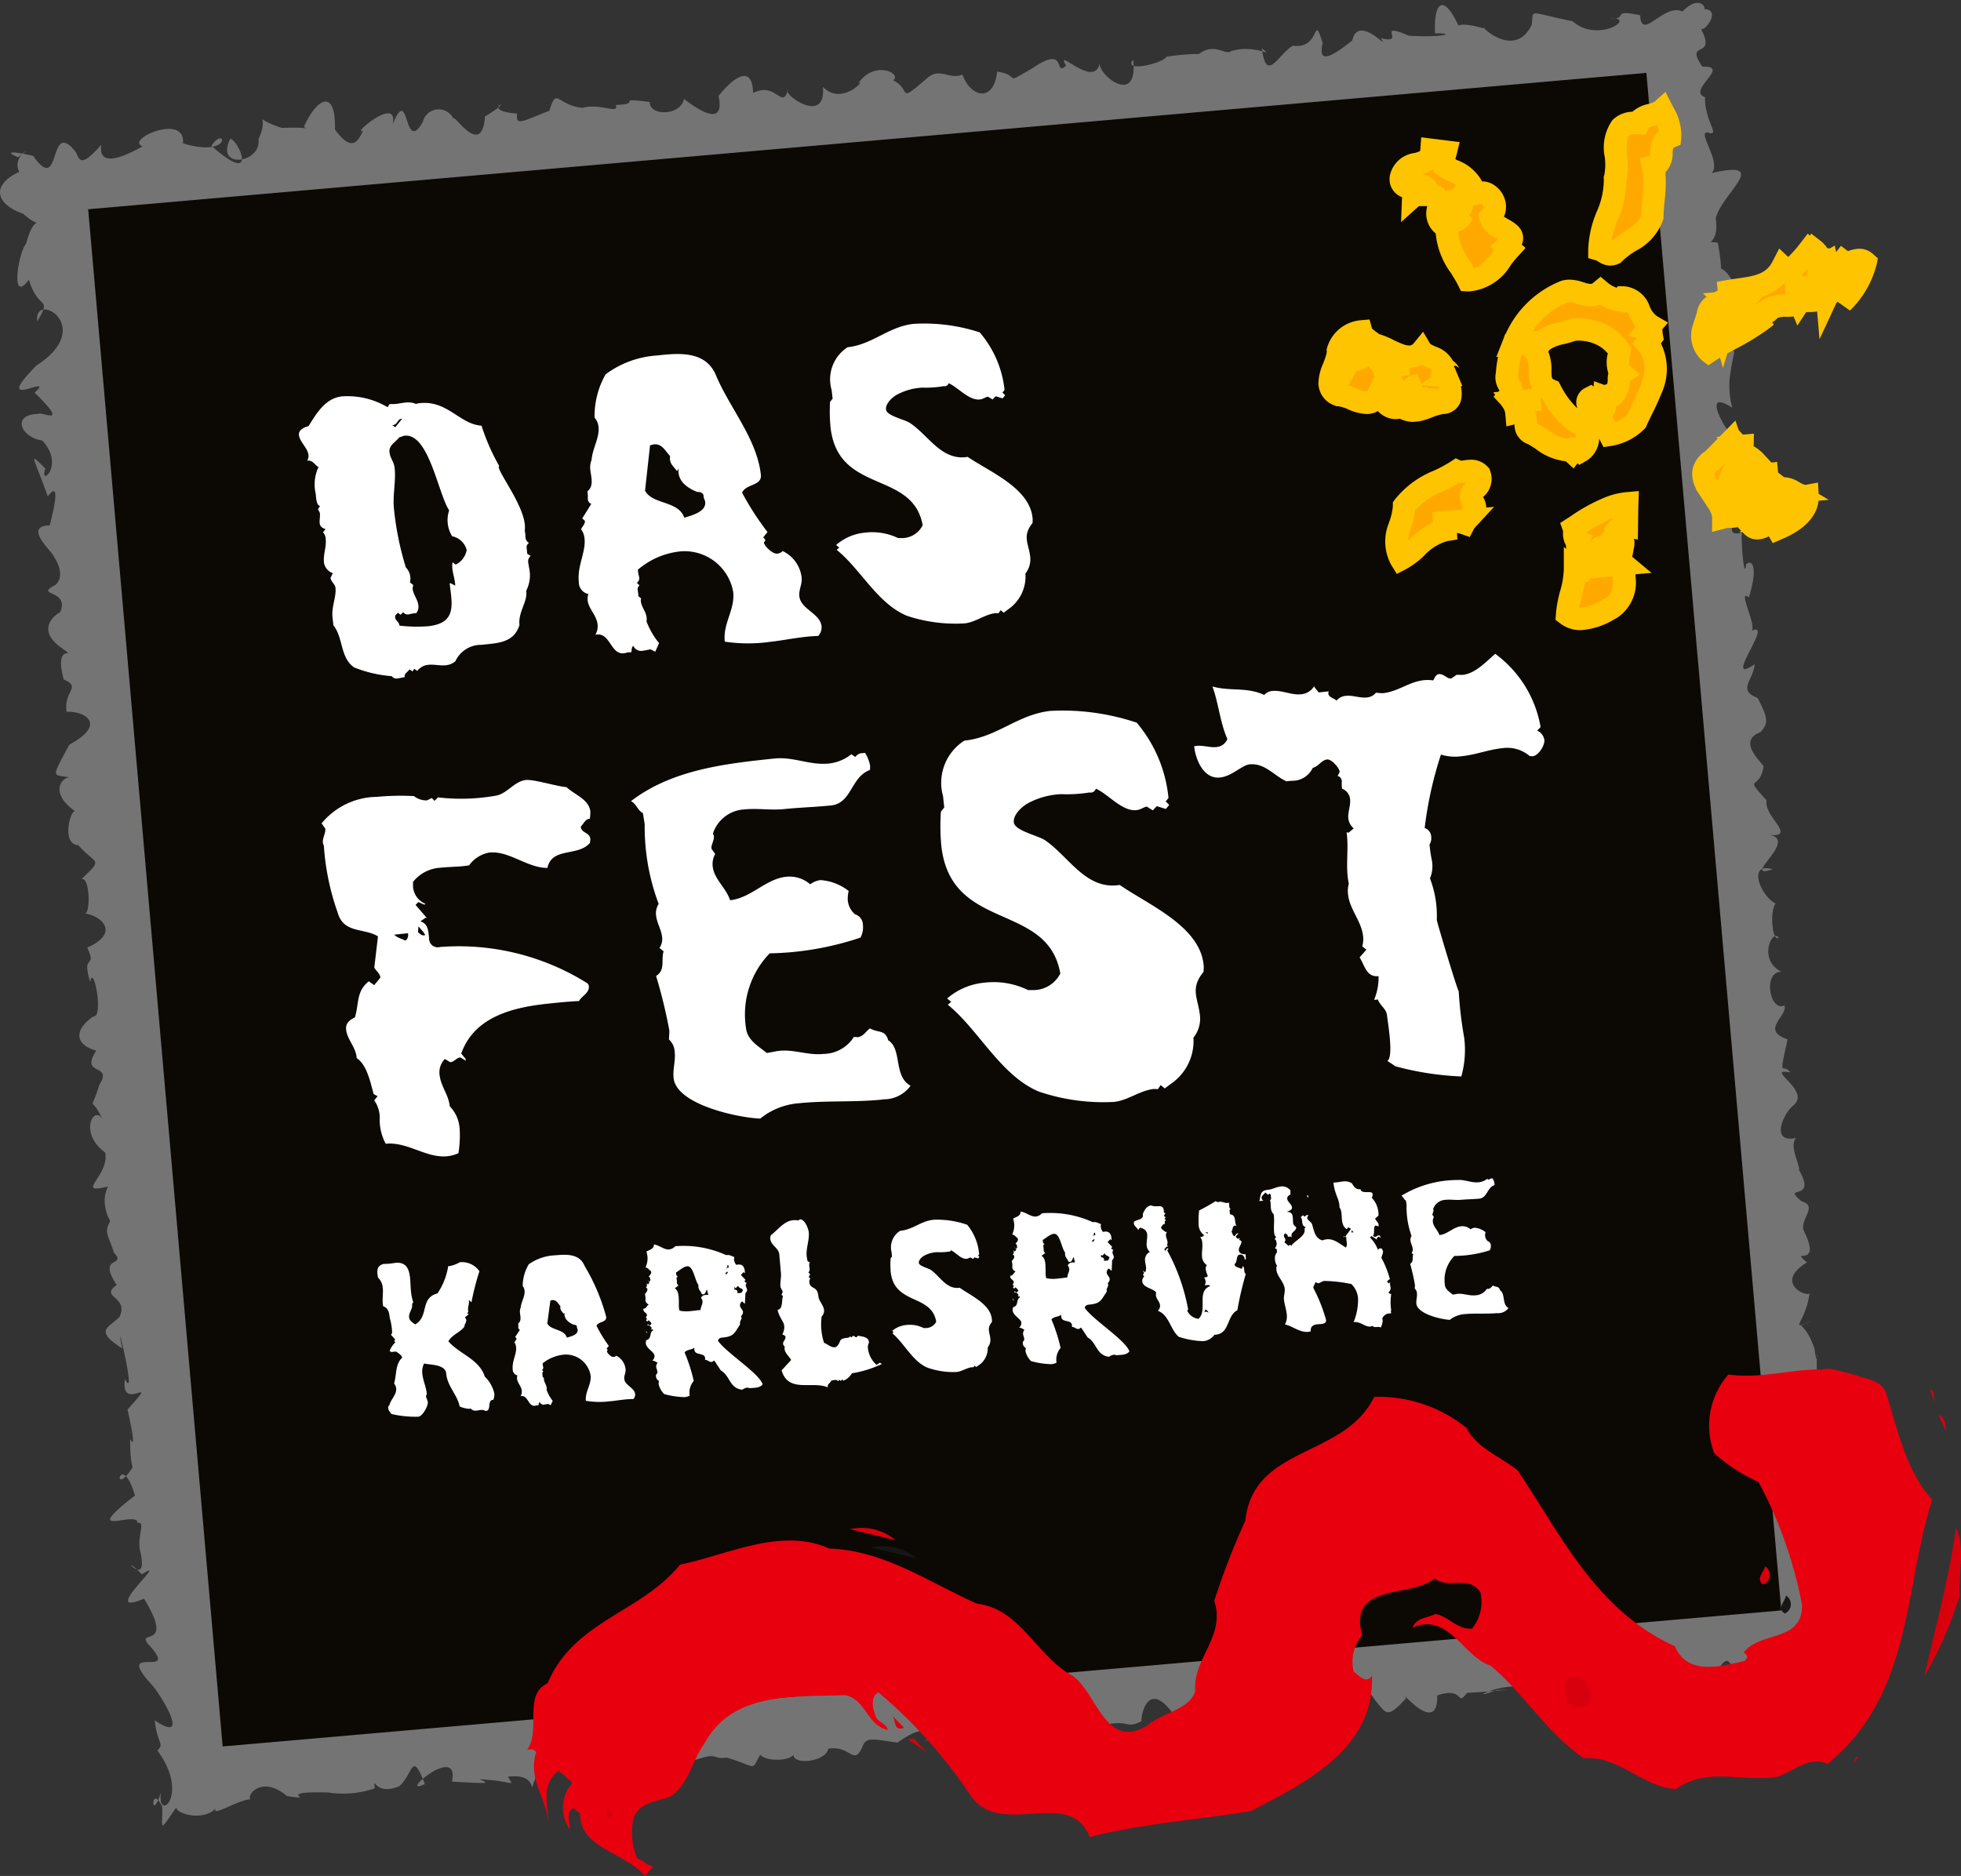 <svg xmlns="http://www.w3.org/2000/svg" xmlns:xlink="http://www.w3.org/1999/xlink" width="82.166" height="78.615" viewBox="0 0 82.166 78.615"><rect x="0" y="0" width="82.166" height="78.615" fill="#333333" stroke="none"/><defs><clipPath id="a"><rect width="82.166" height="78.615" fill="none"/></clipPath></defs><g clip-path="url(#a)"><path d="M77.171,69.709c.679,1.185,1.29.927-.629.055,1.432-.136-.7.29-1.771.156-1.428.307-1.23.829-1.281.112-1.232.555-.819-.979-1.538.135-2.061.586-1.876-.651-1.723.151-1.119-.037-2.25-1.294-1.929.168-.885.887.314-.772-1.035.091-1.109.015-1.072,1.315-1.09.1.129-.663-1.314.4-1.119.1-1.419,1.081-1.094.436-1.153.1-.952-.285-2.639.619-1.193.1,1.055-.079-.265.064-1.24.109-.476.623-.073-.281-1.248.109.029,1.812-1.73-.464-1.3.114-.835.919-.838.614-1.288.112-.5-.813-.789-.5-1.345.119.376-.4-.254.31-1.368.119-.986.474-1.786.256-1.393.121-.294.249-1.037-.126-1.4.123-.451-.266-2.2.521-1.415.124.218-.388-1.4-.875-1.428.125-1.182-1.792-1.492-.087-1.455.127-.7.326-.415-.046-1.456.127.256-.3-.382.064-1.455.127-1.486.324-1.7-.361-1.445.127-.358-1.207-1.065.715-1.473.129-1.079.207-.911-.547-1.474.129.026-.237-2.708.331-1.462.128-.237-.021-.025-.884-1.462.128-1.016-.146-1.293-.239-1.45.127-.378.919-.5-.038-1.445.127-.119.591-1.694.73-1.436.125.084.381-1.135.464-1.421.124-.4.728-.093.507-1.4.123-.685.089-.266-.259-1.382.121-.518.086-1.223.817-1.355.118-.553-.561-2.134-1.555-1.345.118-.413-1.4-.254-.042-1.314.115-.088-.361-.513-.4-1.29.113.039-.25-.933.1-1.264.11-.5,1.235.269-.076-1.218.107.262.476.312.184-1.2.105.44.184.481.192-1.146.1.343-1.666-2.356.682-1.134.1-.568-1.43-.463-.458-1.072.094-1.085.441-1.066-.54-1.031.09a4.143,4.143,0,0,1-1.951.171c-2.408-.059-.323.363-1.727.15-1.068-.909-1.723,0-1.518.133-.663.041-2,1.021-1.277.112-.471,1.033-2.165.412-1.785.156-.815,1.15-.631,1.041-.641.056-.494-1.06-.492.777-.055-.617-.2,1.3,1.253.16-.153-1.753.314-.3,0-.241-.11-1.258,1.6,1.07.182-1.184-.131-1.5-1.66-1.814,1.312-.137-.149-1.7-.5-.626,1.137.246-.166-1.9-1.984.835,1.176-1.835-.089-1.02-1.165-1.155.378.841-.093-1.055-.088-.615.259-1.179-.1-1.1.049-.557-2.518.73-.1-1.148-.6-1.995-1.024.232-.1-1.177-.2-.791-.028-2.127-.1-1.193.368.713-.258-1.838-.108-1.235,1.439-1.61-.328.211-.111-1.275.55,1.061-.515-3.213-.112-1.281-1.2-.77-.579-.858-.116-1.322.407-.88-.865-.811-.117-1.339-.85-1.281.454-.744-.119-1.358-.25-.822-.441-.794-.121-1.385.213.515-.574-.554-.121-1.386-1.442.361.078-.464-.124-1.421-1.124-.824-.471-2.007-.123-1.41-.5-1.107-.515-.119-.124-1.421.6-.955-.839-.337-.126-1.439-.944-.269-.9-.9-.125-1.432.463.053-.012-2.292-.125-1.438-.395-1.268.3-.508-.127-1.45,1.421-.629.56-1.358-.125-1.432.274.11.243-1.588-.125-1.433.946-.9.627-.578-.125-1.427-.736-.035-.314-1.545-.124-1.415-1.247-.877-.408-1.584-.123-1.4-.811-.192-.969.156-.123-1.4,1.581-.848.652-1.412-.119-1.374-.138-.874.644-1.031-.119-1.352-.465-1.7.674-.757-.117-1.34-1.573-1.135.938-1.965-.116-1.321.661-1.167-1.094-.8-.114-1.305.628-.571-.511-1.727-.11-1.257-.038-.138-1.276-1.221-.108-1.241-.367,1.1.721-2.293-.106-1.211-.589-1.669-.859-1.915-.1-1.165-.29.8.85-.115-.129-1.174-.928-.148-1.286-1.1-.168-1.117.106-.133,1.375.6-.155-.892.961-.881-1.914.883.074-1.133,2.55-1.643-.139-3.174.038-1.846.625-1.1.07-.393-.353-1.753-.786,1.072-.451-1.128-.111-1.515.407-1.614.928-.316-.131-1.252C-.088,8.746-.47,7.947.806,7.348.45,6.657,1.57,6.177.753,6.736.208,6.5.432,6.459,1.394,6.68,2.59,8.406,2,5.02,3.179,6.523c.15.3.184.7,1.067-.316-.094.6.242.906,1.729.072C5.2,6.007,7.79,4.853,7.668,6.155c2.1.632,1.789-.808,1.191.1,1.968,1.753,1.174-.2.793-.293C8.983,7.249,10.967,7,10.83,5.977c.534-1.115-.421-.919.976-.472,1.519-.052,1.038.155.934-.058.558-1.24,1.343-1.585,1.293.127.758,1.043,1,.406,1.181.043-.554.248,1.5-1.533,1.239-.254.716-1.783.448,1.327,1.265-.111a.682.682,0,0,1,1.289-.113c-.062-.358,1.184,1.715,1.315-.115,1.6-.956-.431-.255,1.345-.118-.07.552.23.309,1.354-.119.311-1.024.293-.242,1.382-.121.751-.213,1.541.294,1.4-.122,1.2-.04-.155-.321,1.421-.125-.015.6,1.285.592,1.436-.125,1.369,1.048,1.615.634,1.446-.126.5-.636,1.41-1.455,1.449-.127.99-.492,1.2.734,1.462-.128-.287.13,1.607,1.537,1.462-.128.821.855,1.887-.435,1.475-.13.668-1.014,1.857-.432,1.472-.14.809.392.109,1.035,1.446-.115.524-.439.9.1,1.455-.128.328.934,1.3,1.213,1.456-.127,1.06.165.188.6,1.456-.127,1.529-1.056.892.392,1.428-.125-.5-.841,1.216,1.038,1.414-.124-.109.5,1.62,1.877,1.4-.122-.456.563,1.263.148,1.392-.122a9.365,9.365,0,0,1,1.367-.119c.656-.5,1.111.085,1.346-.118,1.011-.311,1.853.325,1.287-.113.19,1.5.689.228,1.3-.114,1.183.172.823-1.457,1.247-.109-.143.652.027.866,1.239-.109.267-1.173,1.664.57,1.194-.1,1.127.289-.287-.731,1.177-.1,1.426.086,2.032-.113,1.094-.1-.048-1.486.432-1.633,1.089-.095-.044.244-.783-.624,1.036-.091-.475-.4,1.151,1.419,1.929-.169.093-.678-.226-.549,1.722-.15C66.933,1.98,68.648.861,67.443.9c.853.09-.028-.4,1.282-.112.039,1.118,1.015-.547,1.769-.155.888-.934,1.231.25.63-.055,1.3-.331.11,1.317.053.612.9,1.547-.667.563.152,1.747,1.242-.037-.68,1,.113,1.283-.028,1.017.678,1.642.13,1.484-.52-.107.578,1.235.148,1.694,2.532-.579.41.862.167,1.905.289,1.835-1.788.767.088,1.014.049.218.207,1.29.093,1.059.657.26.99,1.8.1,1.1.47-.4,2.075-.558.1,1.141.56.9-.962-.139.1,1.165.471.018.262-.035.106,1.211a3.568,3.568,0,0,0,.109,1.241c-1.474-.956-.032,1.37.109,1.258-.307.5-.565-.22.114,1.3.613.422-.465,1.249.116,1.322-.321,1.026-.661,1.555.118,1.34-.168-.437.036,2.232.117,1.352.2-.235.552,0,.12,1.374-.5-.384.316,1.124.124,1.4.968-.46-1.3,2.367.122,1.4-.067.7-.739,1.074.124,1.415.441.866.455,1.041.125,1.428-.955.359-.076,1.151.124,1.433-.164,1.076-.875.323.126,1.432-.149.647,1.291,1.542.126,1.45,1.216.211-1.261,1.883.126,1.438-1.073-.322-.512,1.12.125,1.433-.264.328-.133,1.626.126,1.439-.249-.418-.9.931.124,1.421-.8-.018-.5,1.7.124,1.41.119.482-1.025,1.022.124,1.421-.373,1.764-.223.941.121,1.386-1.144-.2.9.743.122,1.386-.47.388-.941,1.608.119,1.358-.313.315.179,1.17.117,1.339.792,1.387-.783.579.115,1.322.734.2-.158.8.113,1.281.754,1.566-.678.634.111,1.275-1.509.919.22,1.567.109,1.235-.129,1.274-.965,1.7.1,1.193-.793.446-.365-.161.1,1.177.18,1.293.077-.875.1,1.148.568-.344.963.8.1,1.1.042-.713,1.306,1.523.092,1.055-.559,1.392,1.1-.155.089,1.02.691,1.059-1.893,2.559.166,1.9.4.888,1.144,1.315.149,1.7-.5.972.594.477.131,1.5.09-.049.457.447.11,1.258,1.691.944.345,2.047.153,1.754,0,1.577-1.207.55.054.616" transform="translate(0 -0.146)" fill="#757474"/><path d="M13.734,76.833l65.308-5.7L73.388,6.7,8.1,12.415Z" transform="translate(-4.405 -3.646)" fill="#0c0905"/><path d="M39.54,121.776l-.031,0c-.233.021-.052.445-.285.466l-.031-.007c-.119-.072-.247-.019-.368-.008a.266.266,0,0,1-.244-.09l-.059.015a1.15,1.15,0,0,1-.4-.1c-.1-.5-.514-.833-.564-1.381-.035-.386-.667-.359-.927-.418a.756.756,0,0,0-.075.416c.026.294.162.559.189.852l-.033.095c.008.091.066.168.075.259.014.162-.223.593-.4.608a4.56,4.56,0,0,1-1.125-.114c-.048-.078-.126-.142-.135-.254a.139.139,0,0,1,.051-.117c.06-.24.308-.447.285-.7a.357.357,0,0,0-.09-.206c.112-.348.04-.812.342-1.084-.042-.129-.16-.181-.248-.254a.87.87,0,0,0-.162.014.115.115,0,0,1-.117-.051,1.112,1.112,0,0,1,.244-.359l-.055-.046.045-.065-.181-.2a.144.144,0,0,0,.05-.127,2.577,2.577,0,0,0-.1-.584c-.017-.193-.057-.415-.268-.477a.526.526,0,0,1-.023-.141c-.019-.213.024-.421,0-.634a.656.656,0,0,0-.2-.432l-.024-.151c-.019-.213.02-.349.249-.421a2.874,2.874,0,0,0,.508-.046c.679-.061.6.652.644,1.139a2.2,2.2,0,0,0,.1.513l-.046.065,0,.051c.016.172-.145.32-.128.513.013.152.153.221.253.3.594-.329.187-1.1.936-1.3a2.794,2.794,0,0,0,.45-1.145l.062,0a1.4,1.4,0,0,0,.425-.161.891.891,0,0,1,.821.376,10.954,10.954,0,0,0-.333,1.3l-.121-.1.015.05c.014.152-.075.3-.021.452l-.056.057.065.044-.161.138a.164.164,0,0,1,.06.1c.01.112-.077.171-.077.283-.192.253-.5.321-.672.613.457.532,1.3.753,1.524,1.478a1.423,1.423,0,0,1,.4.7.587.587,0,0,1-.037.269" transform="translate(-18.862 -63.113)" fill="#fff"/><path d="M52.157,121.349c-.358,0-.679.071-1.034.1a3.352,3.352,0,0,1-.954-.027c-.035-.386.236-.676.2-1.052a1.048,1.048,0,0,0-1.092-.883,1.645,1.645,0,0,0-.918.368.742.742,0,0,0,.025.161.118.118,0,0,1-.051.117l.056.056a.107.107,0,0,0-.043.1.582.582,0,0,1,.012.132l.055.047c0,.031-.007.031,0,.061.014.152.146.264.11.43a1.608,1.608,0,0,0,.257.468l-.086.181-.1-.052c-.051,0-.111.02-.161.025a.184.184,0,0,1-.2-.1c-.068.036-.006.165-.09.131-.041,0-.08.017-.11.02-.295.027-.278-.466-.6-.406a.359.359,0,0,0,.052-.219c-.022-.244-.271-.395-.181-.648a.256.256,0,0,1-.2-.259c-.031-.345.169-.629.142-.923a.406.406,0,0,0-.069-.2c.026-.053.083-.1.087-.171l-.056-.057.2-.3a.118.118,0,0,1-.072-.106.725.725,0,0,0,0-.164c.144-.1.086-.293.073-.446a.415.415,0,0,1,.031-.218c.02-.237.183-.466.162-.7a.37.37,0,0,0-.079-.2,1.785,1.785,0,0,1,.255-.913,2.052,2.052,0,0,1,1.1-.375c.457-.041,1.026-.082,1.237.442a8.359,8.359,0,0,1,.907,2.138c.022.243-.321.181-.406.373a5.9,5.9,0,0,0,.516.843l-.093.111.046.057-.036.055c.018.09.186.249.277.241a.2.2,0,0,0,.119-.052.711.711,0,0,1,.389.569c.014.152-.069.252-.055.4.024.274.432.37.456.644a.268.268,0,0,1-.074.2m-2.366-3,0-.03c-.005-.051-.059-.087-.13-.08-.223-.093-.432-.258-.384-.518l-.035.064c-.083-.115-.169-.169-.142-.325-.1-.114-.168-.271-.341-.256l-.08.018-.129.963c.161.3.705.223.82.591.16-.045.471-.114.451-.327,0-.031-.026-.069-.029-.1" transform="translate(-25.622 -62.721)" fill="#fff"/><path d="M63.526,120.347a.382.382,0,0,0-.269.086c-.548-.064-.5-.579-.9-.809l-.273-.415-.1.06c-.112.01-.171-.087-.284-.087l0-.073c-.025-.274-.5-.057-.449-.44-.114.1-.311.069-.412.2a7.037,7.037,0,0,1,.384,1.193.759.759,0,0,0-.17.618.527.527,0,0,1-.229.062,3.372,3.372,0,0,1-.84-.129.872.872,0,0,1-.231-.409.289.289,0,0,1,.019-.135.239.239,0,0,1-.132-.213l0-.051c.124-.1.022-.207.011-.328a.214.214,0,0,1,.057-.168.453.453,0,0,0-.224-.1.229.229,0,0,0,.094-.2c-.016-.182-.342-.287-.364-.53a.539.539,0,0,1,.019-.124c.251-.053.112-.347.3-.416a.159.159,0,0,0-.107-.052l.036-.054c-.044-.037-.093-.125-.171-.087l-.005-.06.1.052.066-.067c-.016-.07-.081-.105-.116-.153l-.057.056-.055-.046.045-.065-.055-.047.052-.107c-.02-.11-.144-.12-.153-.231l.005-.052.021.009c.091-.008.131-.134.2-.182a.183.183,0,0,1-.139-.181.655.655,0,0,0-.022-.244c.045-.075.112-.123.1-.2l0-.041-.064-.035c.067-.047.04-.127.045-.178l.046.047.055-.066c-.006-.071-.068-.076-.074-.146l0,.02.068.076a.088.088,0,0,0,.041-.117l-.005-.051-.055-.046c.046-.056.113-.113.105-.194l-.014-.039c-.076-.044-.138-.161-.228-.143a.88.88,0,0,0,.042-.669c.126-.083.327-.111.311-.3.216.021.429.227.643.208a.407.407,0,0,0,.254-.135,4.3,4.3,0,0,1,2.13.371l.031,0c.111-.021.2.043.314.083a.528.528,0,0,0-.012.093.37.37,0,0,0,.1.237c.009-.011.04-.014.08-.017.213-.019.27.159.276.333l0,.031-.056-.047-.112.123.192.2-.045.067c.033.027.068.075.106.041a.223.223,0,0,0-.05.127c.006.07.051.118.058.189a.176.176,0,0,1-.071.13l-.021.451-.121-.1a.219.219,0,0,0-.087.172c.01.112.117.163.127.275a.218.218,0,0,1-.087.171l.025.049c.01.112-.1.172-.056.291-.26.4-.271.515-.758.559-.1.009-.159.055-.171.138.374.518,1.7,1.341,1.871,1.816-.107.174-.416.15-.589.166M59.2,117.963l.067.056,0,.05Zm2.575-1.734c-.044.075-.064.2-.155.208a.4.4,0,0,1-.062-.015c-.055-.159-.16-.18-.136-.376-.149-.182-.216-.809-.469-.787-.163.015-.322.172-.468.256l0,.051c.007.071.031.11.072.117l-.057.056a1.5,1.5,0,0,1,.019.213.117.117,0,0,0,.071.106l-.163.127c.225.113.156.59.176.813,0,.04.017.08.021.12a1.411,1.411,0,0,0,.462.02c.152-.013.273-.034.425-.048,0-.133.091-.244.08-.365a.271.271,0,0,0-.064-.137c.059-.139.183-.129.306-.13Zm.877-.713a.027.027,0,0,0-.033-.027l-.076.067.045.048Zm.025-.3-.061.006.023.029-.06.128.047-.055.06-.006Zm.606,1.051c-.008-.091-.213-.093-.192-.2l-.113.113-.056-.056.01.122.051-.005c.073.024.068.076.074.147l.162-.015Z" transform="translate(-32.155 -62.194)" fill="#fff"/><path d="M75.445,118.113a4.666,4.666,0,0,1-1.254.389.72.72,0,0,1-.351.308l-.066-.046-.046.056-.065-.046-.056.057a.124.124,0,0,0-.128-.05c-.051.005-.1.019-.151.024-.04.116-.2.161-.137.289-.67-.287-1.665.252-1.946-.715l.4-.435c-.1-.185-.327-.328-.266-.569a.127.127,0,0,1-.071-.106c-.01-.112.107-.173.1-.285-.006-.071-.079-.085-.132-.111a.641.641,0,0,0,.079-.364c-.016-.172-.24-.4-.275-.671.233-.021.157-.413.225-.572l-.067-.056.052-.107c-.009-.092-.086-.156-.094-.248-.015-.162.031-.341.025-.513l-.074-.832c-.023-.254-.351-.378-.374-.632a.277.277,0,0,1,.026-.166c.278-.209.55-.592.925-.625a.823.823,0,0,1,.226.011l.057-.047c.213-.019.363.4.377.549.031.345-.141.708-.08,1.051l.022.13c.034.038.079.085.117.051-.065.077-.035.177-.028.258a.22.22,0,0,1-.045.188l.067.065c.005.051-.053.087-.049.137l.067.066c-.068.037-.042.105-.045.177.086.279.337.113.378.56.017.193.216.359.235.572a.324.324,0,0,1-.1.265,2.534,2.534,0,0,0,.1,1.106c.159.057.284.2.456.184l.06-.016c.236-.216.041-.341.467-.379a.131.131,0,0,0,.107-.061l.055.047.066-.068c.072,0,.077.055.149.059l.065-.067c.178.046.464.04.456.3a.4.4,0,0,0-.039.249,1.085,1.085,0,0,0,.346.664c.072,0,.087-.059.157-.076Z" transform="translate(-38.496 -60.952)" fill="#fff"/><path d="M86.078,116.358c-.231.276-.094.427-.069.712a.484.484,0,0,1-.111.358.845.845,0,0,1-.382.751l-.1.069-.067-.055-.045.065-.062,0c-.233.021-.424.181-.658.2a3.254,3.254,0,0,1-1.223-.187c-.618-.272-.961-1.018-1.458-1.434l.057-.047-.066-.055a1.074,1.074,0,0,1,.612-.249,1.273,1.273,0,0,1,.707.13h.1a.493.493,0,0,0,.427-.263c-.188-1.18-1.781-.689-1.909-2.12a3.486,3.486,0,0,1,0-.543l.056-.066-.016-.183a.813.813,0,0,1,.359-.9c.538-.048.873-.416,1.41-.464a3.8,3.8,0,0,1,1.4.212,2.237,2.237,0,0,1,.5,1.234l-.047.055.057.057-.056.066-.147-.048-.065.067-.1-.062c-.071.016-.1.05-.169.056-.233.021-.454-.266-.657-.36a.091.091,0,0,1-.107.061,2.33,2.33,0,0,1-.459.021,1.259,1.259,0,0,0-.52.128c-.108.052-.27.188-.258.32s.367.213.5.293c.392.272.657.831,1.213.75.47.337,1.321.7,1.349,1.352Z" transform="translate(-44.513 -60.962)" fill="#fff"/><path d="M97.233,117.319a.381.381,0,0,0-.269.086c-.548-.064-.5-.579-.9-.809l-.273-.415-.1.06c-.112.01-.171-.087-.284-.087l0-.073c-.025-.274-.5-.057-.448-.44-.114.1-.311.069-.412.2a7.078,7.078,0,0,1,.383,1.193.76.76,0,0,0-.17.618.525.525,0,0,1-.229.062,3.364,3.364,0,0,1-.84-.129.864.864,0,0,1-.231-.409.278.278,0,0,1,.019-.135.237.237,0,0,1-.132-.213l0-.051c.124-.1.022-.207.011-.328a.214.214,0,0,1,.057-.168.445.445,0,0,0-.224-.1.232.232,0,0,0,.094-.2c-.016-.182-.343-.286-.365-.529a.516.516,0,0,1,.02-.125c.251-.053.112-.347.3-.416a.159.159,0,0,0-.107-.052l.036-.054c-.044-.037-.093-.125-.171-.087l-.005-.06.1.052.066-.067c-.016-.07-.081-.105-.116-.153l-.056.056-.056-.046.045-.065-.055-.047.052-.107c-.02-.11-.143-.12-.153-.231l.005-.052.021.009c.091-.008.131-.134.2-.182a.182.182,0,0,1-.139-.181.665.665,0,0,0-.022-.244c.045-.075.112-.123.1-.2l0-.041-.065-.034c.068-.048.04-.127.046-.179l.045.047.056-.066c-.006-.071-.069-.076-.075-.146l0,.02.068.076a.088.088,0,0,0,.041-.116l-.005-.051-.055-.046c.046-.055.113-.113.1-.194l-.014-.039c-.075-.044-.137-.161-.228-.143a.884.884,0,0,0,.042-.669c.125-.083.328-.111.31-.3.217.021.43.227.643.208a.406.406,0,0,0,.254-.135,4.3,4.3,0,0,1,2.13.371l.031,0c.11-.021.2.043.314.083a.488.488,0,0,0-.012.093.37.37,0,0,0,.1.237c.009-.011.04-.014.08-.017.213-.019.27.159.276.333l0,.031-.055-.047-.112.123.192.2-.045.066c.033.027.067.075.106.041a.227.227,0,0,0-.05.128c.006.071.052.118.057.189a.173.173,0,0,1-.07.13l-.021.451-.121-.1a.22.22,0,0,0-.087.171c.01.112.117.163.127.275a.219.219,0,0,1-.087.171l.025.049c.01.112-.1.172-.055.291-.261.4-.271.515-.758.559-.1.009-.159.055-.172.138.374.519,1.7,1.342,1.871,1.816-.107.174-.416.15-.588.166m-4.326-2.384.066.056,0,.05Zm2.575-1.734c-.044.075-.063.2-.155.208a.4.4,0,0,1-.062-.015c-.055-.159-.16-.18-.136-.376-.149-.181-.216-.809-.47-.787-.162.015-.321.172-.468.257l.005.051c.006.071.031.109.072.116l-.057.056a1.38,1.38,0,0,1,.019.213.118.118,0,0,0,.071.105l-.162.127c.225.113.155.59.176.813,0,.04.017.08.021.121a1.421,1.421,0,0,0,.461.019c.152-.013.273-.034.425-.048,0-.133.091-.244.08-.365a.274.274,0,0,0-.063-.137c.059-.139.183-.129.306-.13Zm.877-.713a.027.027,0,0,0-.033-.027l-.076.067.046.048Zm.024-.3-.061.005.023.029-.06.128.046-.055.061-.005Zm.606,1.05c-.008-.091-.213-.093-.192-.2l-.113.113-.056-.056.011.122.051,0c.073.024.068.075.074.146l.162-.014Z" transform="translate(-50.491 -60.547)" fill="#fff"/><path d="M108.8,112.83l.007-.042a.23.23,0,0,0-.127-.162l-.04,0c-.226-.01-.106.306-.261.4.024.151.2.136.294.2a.176.176,0,0,0,.051-.118c.119.072.012.255.132.326a13.489,13.489,0,0,0-.355,1.525c-.46.225-.307,1.02-.961,1.027a.632.632,0,0,1-.487.269,3.638,3.638,0,0,1-1.009-.185c-.354-.3-.4-.916-.875-1.088a.278.278,0,0,0,.093-.223c-.02-.213-.22-.287-.162-.548-.149-.181-.559-.195-.583-.469a.267.267,0,0,1,.037-.147l.047-.055-.056-.057.042-.085,0-.031-.055-.057.02,0,.086.054c.08-.14.014-.3,0-.451a.364.364,0,0,1,.2-.4.376.376,0,0,1-.136-.264c-.014-.152.034-.31.021-.462-.016-.172-.135-.254-.3-.29l-.1.122.019-.022c-.006-.071-.167-.158-.179-.28a.277.277,0,0,1,.014-.073c.135-.094.413-.078.361-.309.058-.158.163-.352.356-.369.225.113.541-.12.527.29l.066.046-.064.087.013.03.065.046-.055.066.065.045c-.068.037-.051.117-.046.168l-.02,0c-.071.006-.094.09-.142.136.008.091.114.133.192.2l.062-.005a.208.208,0,0,0-.048.157c.009.092.058.18.066.271a.163.163,0,0,1-.03.125l.067.056-.03,0c-.072.006-.1.081-.134.114l0,.031.058.077-.033-.028.091-.121.054.026-.056.067a8.212,8.212,0,0,1,.876,2.468l-.036.065a.609.609,0,0,0,.47.337c.4-.363-.1-1.157.491-1.374-.047-.067-.117-.041-.188-.034l-.04,0a.288.288,0,0,0-.03-.325c.071-.017.133,0,.157-.075a.84.84,0,0,1-.086-.28.273.273,0,0,1,.046-.167.445.445,0,0,1-.2-.35c-.017-.193.028-.381.01-.574a.506.506,0,0,0-.085-.258l.051,0a.119.119,0,0,0,.106-.072.574.574,0,0,1-.226-.47,3.544,3.544,0,0,1,.021-.564,7.855,7.855,0,0,0,.691-.39l.086.043c.03,0,.05-.015.08-.017.152-.014.222.083.392.036a.773.773,0,0,1,.013.152c.007.071.031.11.073.117a.068.068,0,0,0-.053.1l.011.121c.279.027.171.312.268.477a.3.3,0,0,1-.062-.005c-.112.01-.078.171-.142.248.036.069.045.16.12.2.048-.035.071-.119.143-.125l.021.009c-.026.053-.106.081-.1.151l.067.066.111-.01-.055.067c.041,0,.1.021.108.062.011.111-.122.236-.109.368s.169.179.28.159l.019.213Zm-1.519,2.213c-.006-.071-.078-.075-.113-.123l-.052.106c.073,0,.131-.021.168.047Zm-.025-3.353-.1.009.107.052Z" transform="translate(-56.656 -60.051)" fill="#fff"/><path d="M121.213,113.965l.011.122-.082,0a.354.354,0,0,0-.288.21l.016.07a.655.655,0,0,1-.083.315c-.089-.074-.253.033-.344-.071a.52.52,0,0,1-.09.028c-.233.021-.43-.237-.7-.182a2.515,2.515,0,0,0,.187-1,.938.938,0,0,0-.279-.6,5.948,5.948,0,0,0-1.065-.129c-.03,0-.052-.005-.082,0-.081.007-.146.084-.238.093a.205.205,0,0,1-.117-.051c-.022.094-.1.162-.09.254a6.824,6.824,0,0,1,.529,1.333c.017.193-.209.172-.341.184-.193.017-.32.09-.3.3l-.1.019c-.365.033-.634-.229-.98-.311a.718.718,0,0,0,.077-.405c-.021-.233-.1-.431-.119-.644-.013-.152.046-.29.032-.442-.026-.295-.322-.513-.348-.8a.325.325,0,0,1,.025-.176.419.419,0,0,1-.083-.238.429.429,0,0,1,.038-.259c.029-.013.046-.055.04-.126l0-.051c-.033-.027-.068-.066-.105-.031a.278.278,0,0,0,.089-.264l-.018-.08-.056-.057.053-.087-.013-.029c-.054-.036-.062-.117-.068-.188-.021-.233.02-.473-.011-.7l0-.031c-.148-.161-.119-.286-.136-.489,0-.04-.018-.08-.021-.11a.106.106,0,0,0,.043-.1.61.61,0,0,1-.012-.132l-.055-.047-.057.056-.121-.1c-.045.076-.161.137-.153.229a.13.13,0,0,0,.082.115l-.173.016c.059-.261.032-.443.357-.472.193-.017.357-.124.55-.141a.426.426,0,0,1,.326.1.124.124,0,0,1,.069.1.575.575,0,0,0,0,.133c-.069.036-.145.095-.138.176.013.152.183.219.2.371.01.112-.13.145-.218.183.286.005.244.213.263.426a.228.228,0,0,0,.132.213c.017.193-.279.2-.174.445-.037-.068-.106-.041-.177-.035l0-.031c-.006-.071-.079-.084-.113-.123a.182.182,0,0,0-.052.107c.006.071.062.117.067.189l-.044.085.178.157.047-.055.065.045c.144-.228.629-.4.549-.714l.055-.066c-.22-.062-.1-.308-.211-.42l.085-.07.021,0,.066.056a.119.119,0,0,1,.107-.072l.04,0-.052.107c.01.112.169.17.209.279.074.259.126.6.439.676a.565.565,0,0,1,.18-.047c.314-.029.55.206.8.347a.331.331,0,0,0,.032-.217,1.9,1.9,0,0,1-.021-.234l-.111.01,0-.04.064.035.246-.339-.1-.063-.029.013-.046.066c-.227-.144-.2-.421-.221-.645a.571.571,0,0,0-.087-.279l0-.072c-.026-.294-.209-.5-.25-.959.153,0,.274-.035.426-.049a.534.534,0,0,1,.345.082c.094.145.167.271.36.244.052.241.493.017.509.21a.243.243,0,0,1-.038.147,1.031,1.031,0,0,1,.283.65v.1l-.141.125c.04.109.136.151.146.263l0,.062-.116-.031c-.132.012-.021.34-.124.43l.076.045c.071-.006.107-.061.178-.067.051,0,.068.076.071.106l-.077-.054-.03.013c-.027.033-.076.068-.04.116l-.239-.152-.055.066a1.439,1.439,0,0,1,.333.523c.006-.042.045-.066.106-.072l.04,0,.061.107c.01.111-.045.178-.066.292a3.846,3.846,0,0,1,.356.9l-.02,0-.086.069-.007.031.068.076.056-.067c-.031.228.1.256-.073.446.046.047.088.064.118.051a2.319,2.319,0,0,0,0,.706m-3.543-4.827.061-.005.01.112Zm1.969,1.541c-.034-.037-.064-.035-.061-.107l-.041.116Z" transform="translate(-62.937 -59.047)" fill="#fff"/><path d="M132.784,113.933c-.457.041-.921,0-1.367.041a1.129,1.129,0,0,0-.632.241c-.36-.018-1.363-.246-1.4-.682-.013-.152.037-.269.024-.421a.286.286,0,0,0-.09-.207c0-.072.009-.124.006-.154a8.157,8.157,0,0,0-.2-.881c.155-.1.08-.253.127-.4l-.066-.055a.256.256,0,0,0,.045-.178c-.01-.122-.082-.228-.093-.35a.286.286,0,0,1,.045-.188,3.536,3.536,0,0,1-.208-1.3l-.027-.182c-.086-.043-.106-.154-.192-.2a4.492,4.492,0,0,1,2.344-.661c.315-.028.574.123.888.095a.712.712,0,0,0,.366-.145l.065.045a.143.143,0,0,1,.088-.058l.071-.006a.567.567,0,0,1,.08.218l0,.062c-.317.111-.3.539-.644.57-.254.023-.509.025-.763.048-.213.019-.431-.022-.634,0a.572.572,0,0,0-.529.384l.014.04c.008.081-.049.138-.043.209l.06.086a.335.335,0,0,0-.044.2c.019.213.217.359.275.558.344-.031.583-.339.918-.369a.51.51,0,0,1,.389.129.333.333,0,0,1,.168-.067.822.822,0,0,1,.456.184.527.527,0,0,0-.016.165.357.357,0,0,0,.111.215.182.182,0,0,1,.128.173.362.362,0,0,1-.043.208,4.9,4.9,0,0,1-1.482.236,1.431,1.431,0,0,0-.4,1.212c.018.193.2.3.333.41l.131-.022c.272-.056.518.076.793.052a.594.594,0,0,0,.5-.27l.062,0c.091-.008.135-.094.2-.141.13.081.247.018.294.2.228.143.073.586.352.745a.535.535,0,0,1-.451.214" transform="translate(-70.039 -58.905)" fill="#fff"/><path d="M37.185,43.091c-.162.18-.091.274-.066.493a1.415,1.415,0,0,1-.114.964l0,.04c.05.44-.347.869-.287,1.408-.238.756-.927.752-1.586.826a1.189,1.189,0,0,0-1.1.69.721.721,0,0,1-.387.165c-.259.03-.491-.045-.75-.016a.653.653,0,0,0-.457.254l-.131-.087-.068.109-.131-.087c-.048.107-.262.192-.186.325-.1.011-.2.042-.3.054a.244.244,0,0,1-.254-.093,5.348,5.348,0,0,1-1.579-.368c-.594-.419-.441-1.225-.866-1.765l-.031-.28c-.072-.457.161-.908.118-1.288-.018-.16-.191-.261-.209-.421l.1-.194a.556.556,0,0,1-.373-.443c-.038-.34.108-.66.072-.98a.413.413,0,0,0-.114-.29l.106-.134c-.377-.119-.2-.381-.238-.682l-.078-.153.086-.131c-.166-.042-.165-.386-.181-.526a1.675,1.675,0,0,1,.118-1.106c-.151-.084-.258-.315-.476-.27a.374.374,0,0,0,.056-.229c-.036-.32-.365-.546-.4-.846-.025-.219.226-.328.4-.369.325-.522.7-1.171,1.4-1.25a3.29,3.29,0,0,1,1.913.453l.087-.131h.182c.3-.014.611-.15.931,0,.017-.023.078-.03.137-.037,1.179-.133,1.678.884,2.6.943a8.807,8.807,0,0,0,.735,1.678l-.013.062c.036.32,1.217,1.826,1.088,2.651a1.328,1.328,0,0,1,.031.28.3.3,0,0,0,.149.246.2.2,0,0,0-.1.213l.027.24Zm-3.29-.824a1.28,1.28,0,0,1-.122-1.079c-.463-.7-.851-3.243-1.87-3.129-.06.007-.155.058-.215.065-.16.2-.449.334-.415.633.027.24.187.4.214.644.066.58-.093,1.144-.023,1.763a12.507,12.507,0,0,0,.494,2.414.671.671,0,0,1,.172.628l.134.106c.006.06-.029.1-.022.165.027.239.212.442.239.682a.424.424,0,0,1-.084.332,1.942,1.942,0,0,0-.318.056.232.232,0,0,1-.233-.095l-.109.113-.111-.088-.109.113-.01.083c.016.14.184.2.18.344a6.22,6.22,0,0,0,1.217.025c1.2-.135.989-.921.89-1.8l.04,0,.193.1c-.01-.263-.1-.5-.123-.735a.979.979,0,0,1,.013-.244l.111.088.04,0a.846.846,0,0,0,.439-.6.784.784,0,0,0-.612-.579m-2.133-4.92c-.16.018-.153.26-.375.265l.131.087.284-.356Z" transform="translate(-14.953 -19.8)" fill="#fff"/><path d="M63.215,44.354c-.706.019-1.337.171-2.036.249a6.615,6.615,0,0,1-1.883-.01c-.086-.759.435-1.344.352-2.084a2.069,2.069,0,0,0-2.194-1.7,3.248,3.248,0,0,0-1.8.769,1.526,1.526,0,0,0,.056.317.232.232,0,0,1-.1.233l.113.109a.21.21,0,0,0-.079.191,1.159,1.159,0,0,1,.029.259l.111.089c.006.06-.013.062-.006.122.033.3.3.513.237.844a3.206,3.206,0,0,0,.527.912l-.161.363-.193-.1c-.1.011-.218.045-.317.056a.362.362,0,0,1-.407-.2c-.133.076,0,.324-.173.262-.08.009-.157.038-.218.045-.58.065-.568-.908-1.2-.776a.708.708,0,0,0,.093-.435c-.054-.48-.552-.767-.386-1.272a.5.5,0,0,1-.4-.5c-.076-.679.3-1.248.239-1.828a.794.794,0,0,0-.145-.389c.049-.106.16-.2.164-.342l-.114-.109.377-.609a.23.23,0,0,1-.145-.206,1.554,1.554,0,0,0-.016-.323c.279-.213.157-.584.123-.884a.813.813,0,0,1,.053-.43c.028-.468.34-.928.289-1.388a.729.729,0,0,0-.165-.386,3.529,3.529,0,0,1,.463-1.813,4.055,4.055,0,0,1,2.157-.789c.9-.1,2.021-.207,2.46.816.581,1.392,1.716,2.66,1.887,4.179.054.48-.626.374-.785.756A11.773,11.773,0,0,0,61.085,40l-.177.222.093.111-.068.109c.04.178.378.483.558.463a.388.388,0,0,0,.231-.107,1.4,1.4,0,0,1,.792,1.1c.034.3-.126.5-.093.8.061.539.87.711.93,1.251a.525.525,0,0,1-.137.4m-4.8-5.814-.007-.06c-.011-.1-.12-.168-.26-.153-.444-.172-.864-.489-.781-1l-.067.129c-.167-.224-.34-.326-.294-.634-.207-.22-.343-.529-.683-.491l-.158.038-.21,1.906c.329.591,1.4.409,1.645,1.13.313-.1.923-.246.876-.665-.007-.06-.056-.135-.062-.2" transform="translate(-28.927 -17.704)" fill="#fff"/><path d="M84.742,38.074c-.443.556-.167.849-.1,1.408a.958.958,0,0,1-.2.711,1.667,1.667,0,0,1-.721,1.5l-.187.142-.133-.106-.086.131-.122-.007c-.46.052-.828.377-1.288.429a6.433,6.433,0,0,1-2.423-.315C78.243,41.457,77.532,40,76.532,39.2l.111-.093L76.509,39a2.123,2.123,0,0,1,1.2-.518,2.511,2.511,0,0,1,1.4.226l.2,0a.973.973,0,0,0,.829-.539c-.423-2.32-3.544-1.281-3.861-4.1a6.818,6.818,0,0,1-.02-1.07l.107-.133-.041-.36a1.6,1.6,0,0,1,.668-1.795c1.059-.119,1.7-.86,2.763-.98a7.484,7.484,0,0,1,2.772.356A4.408,4.408,0,0,1,83.568,32.5l-.088.111.113.109-.106.133-.293-.088-.126.135-.2-.119c-.138.036-.191.1-.331.118-.46.052-.907-.5-1.312-.682a.18.18,0,0,1-.208.125,4.529,4.529,0,0,1-.9.061,2.491,2.491,0,0,0-1.021.277c-.211.1-.524.383-.494.643s.734.4.994.556c.787.518,1.334,1.61,2.427,1.426.943.643,2.638,1.322,2.722,2.608Z" transform="translate(-41.477 -16.159)" fill="#fff"/><path d="M40.778,73.3c-.186-.007-.268.212-.388.331.03.286.366.225.4.512.009.078-.018.081-.01.16-.491.6-1.591.166-1.788,1.056-.843.009-1.6-.729-2.439-.642a1.333,1.333,0,0,0-.841.535c-.389.067-.811.058-1.2.1a1.579,1.579,0,0,0-1.15.594l0,.211a.849.849,0,0,0,.522.71l-.049.032-.249-.107-.119.118.48.556-.055-.021-.221.155c.327.1.333.413.363.7a.365.365,0,0,0,.461.374,10.145,10.145,0,0,1,6.169,1.519.2.2,0,0,1,.065.124c.03.287-.324.429-.409.622-.446.02-.864.063-1.281.107-1.46.152-3.107.535-3.657,2.094l.181.219.009.078-.225-.135c-.182.019-.244.183-.427.2l-.225-.135a.8.8,0,0,0-.222.655c.052.5.377.831.428,1.327a1.49,1.49,0,0,1,.414.932,4.6,4.6,0,0,1-.051,1.034,1.487,1.487,0,0,1-.461.127c-.887.092-1.672-.617-2.585-.522a2.135,2.135,0,0,1-.25-1.134,1.329,1.329,0,0,0-.23-.687l.14-.173-.167-.088c-.13-.488-.287-1.236-.711-1.508-.02-.446-.4-.776-.441-1.193-.03-.287.168-.413.368-.513.178-.573.045-1.085.581-1.511l.228.161.258-.317c-.019-.182-.158-.247-.255-.421l.154-1.308c-.591-.36-1.436-.114-1.684-.984a10.4,10.4,0,0,1-.581-2.787c-.008-.078-.034-.075-.042-.153-.022-.208.118-.381.1-.59l-.155-.221a3.04,3.04,0,0,1,2.309-1.11A10.647,10.647,0,0,1,33.4,72.35a.845.845,0,0,0,.546.181l.2-.1.118.119.143-.146a8.231,8.231,0,0,0,2.366-.062c.522-.054.806-.612,1.328-.666.313-.033,1.266.263,1.692.3.322.309.949.508,1,1.029a2.375,2.375,0,0,1-.022.292m-7.619,4.8-.574.06c.092.123.335.176.447.244.1-.011.14-.173.132-.251Zm.721.083c-.1-.226-.354-.358-.378-.592l.132-.251-.057.717c.086.07.146.143.251.132Z" transform="translate(-16.056 -38.989)" fill="#fff"/><path d="M68.527,83.714c-1.174.122-2.369.036-3.516.156a2.914,2.914,0,0,0-1.62.643c-.926-.035-3.514-.582-3.631-1.7-.04-.391.087-.695.046-1.086a.735.735,0,0,0-.24-.528c.007-.186.02-.319.012-.4a21.4,21.4,0,0,0-.552-2.262c.4-.253.2-.653.315-1.035l-.173-.14a.659.659,0,0,0,.11-.46c-.033-.313-.219-.584-.252-.9a.736.736,0,0,1,.108-.486,9.174,9.174,0,0,1-.585-3.339l-.075-.467c-.222-.109-.278-.393-.5-.5,1.709-1.312,3.923-1.569,6.009-1.786.809-.084,1.481.294,2.289.209a1.822,1.822,0,0,0,.935-.387l.17.114a.359.359,0,0,1,.221-.154l.182-.019a1.451,1.451,0,0,1,.216.557l-.01.159c-.813.3-.751,1.4-1.638,1.488-.652.068-1.309.084-1.961.152-.547.057-1.112-.042-1.633.012a1.468,1.468,0,0,0-1.345,1.01l.038.1c.021.209-.122.356-.1.538l.155.221a.862.862,0,0,0-.105.512c.057.548.57.916.729,1.426.886-.092,1.489-.893,2.349-.982a1.313,1.313,0,0,1,1.009.316.89.89,0,0,1,.43-.177,2.128,2.128,0,0,1,1.182.457,1.3,1.3,0,0,0-.035.425.913.913,0,0,0,.295.549.47.47,0,0,1,.336.44.951.951,0,0,1-.1.538,12.636,12.636,0,0,1-3.806.66,3.682,3.682,0,0,0-.992,3.135c.052.5.528.762.873,1.042l.337-.062c.7-.151,1.336.177,2.04.1a1.528,1.528,0,0,0,1.27-.712l.159.01c.235-.024.343-.246.515-.369.337.2.637.039.764.5.591.36.21,1.507.936,1.905a1.378,1.378,0,0,1-1.153.568" transform="translate(-31.536 -37.637)" fill="#fff"/><path d="M97.434,76.226c-.584.72-.228,1.1-.152,1.835a1.25,1.25,0,0,1-.273.925,2.171,2.171,0,0,1-.957,1.945l-.244.184-.173-.14-.114.17-.159-.009c-.6.062-1.084.481-1.683.544a8.394,8.394,0,0,1-3.156-.436c-1.6-.677-2.51-2.585-3.806-3.637l.145-.121-.173-.14a2.77,2.77,0,0,1,1.566-.663,3.273,3.273,0,0,1,1.825.311h.263a1.271,1.271,0,0,0,1.088-.693c-.526-3.03-4.607-1.709-4.989-5.385a8.9,8.9,0,0,1-.014-1.4l.14-.173-.049-.469a2.093,2.093,0,0,1,.891-2.333c1.382-.144,2.231-1.1,3.613-1.247a9.749,9.749,0,0,1,3.61.494,5.748,5.748,0,0,1,1.331,3.156l-.117.145.147.143-.14.172-.381-.118-.166.175-.254-.158c-.18.045-.25.131-.432.15-.6.062-1.177-.669-1.7-.9a.234.234,0,0,1-.273.16,5.918,5.918,0,0,1-1.179.07,3.253,3.253,0,0,0-1.334.35c-.276.135-.687.493-.652.833s.952.534,1.289.736c1.02.684,1.723,2.114,3.149,1.886,1.222.848,3.425,1.752,3.52,3.429Z" transform="translate(-47.004 -35.503)" fill="#fff"/><path d="M123.9,64.385l-.133-.012a1.444,1.444,0,0,0-1.141-.329c-.6.062-1.1.274-1.7.336a2.015,2.015,0,0,1-.877-.067,15.973,15.973,0,0,0-.681,3.076.407.407,0,0,1,.275.367.506.506,0,0,1-.072.324,5.94,5.94,0,0,0,.1.675,1.326,1.326,0,0,1-.081.747,4.389,4.389,0,0,1,.286,1.737c.013.13.86,2.942.918,2.989a16.374,16.374,0,0,0,.23,1.953,4.114,4.114,0,0,1-.121,1.62,12.429,12.429,0,0,1-2.759-.425l-.34-.228c.274-.161.017-1.61-.013-1.9s-.278-.393-.386-.672l-.156.016a2.472,2.472,0,0,0,.187-.995c-.5.052-.57-.415-.794-.788l.284-.319-.173-.14a1.087,1.087,0,0,0,.035-.425c-.065-.626-.565-1.128-.631-1.753a1.217,1.217,0,0,1,.032-.451c-.154-.722.01-1.425-.092-2.152l.081.018.218-.181a.652.652,0,0,1-.226-.4c-.03-.286.1-.537.073-.824a.523.523,0,0,0-.336-.439,1.478,1.478,0,0,1-.009-.342c-.04-.127-.1-.174-.178-.192l.088-.167c-.019-.182-.346-.544-.529-.525-.234.025-.364.3-.6.352a.94.94,0,0,1-.892.541l-.209.022c-.5-.212-.9-.777-1.55-.709-.312.032-.739.5-1.234.55-.7.073-1.028-.763-1.085-1.311l.052-.005c.284-.056.588.071.875.041a.535.535,0,0,0,.465-.338c-.311-.706-.366-1.491-.625-2.2.76.211,1.425.01,2.172.354a.5.5,0,0,1,.325-.166c.417-.043.81.179,1.2.138a.709.709,0,0,0,.57-.349l.005.052.181.219.418-.044-.019.081c.019.182.259.21.348.306a.553.553,0,0,1,.4-.2c.287-.03.564.1.877.067a.534.534,0,0,0,.374-.2,2.29,2.29,0,0,0,.292.022c.757-.078,1.276-.66,2.106-.535.067-.113.106-.249.237-.263.208-.021.337.2.519.184l.222-.155c.078-.008.185.007.264,0,.521-.054.971-.549,1.358-.88a4.81,4.81,0,0,1,1.9,3.071l-.143.146a.51.51,0,0,1,.3.39c.024.235-.248.658-.483.683" transform="translate(-59.674 -32.691)" fill="#fff"/><path d="M81.958,142.582l-1.9-.449a2.193,2.193,0,0,1,1.9.449" transform="translate(-43.548 -77.278)" fill="#161615"/><path d="M163.809,147.377c-.366-.22.031-.513.046-.75a.423.423,0,0,1-.046.75" transform="translate(-89.025 -79.762)" fill="#161615"/><path d="M146.878,157.474a.555.555,0,0,1-.7.555c-.554-.163-.478-.845-.354-1.22.6-.257.845.268,1.051.666" transform="translate(-79.279 -85.263)" fill="#fff"/><path d="M87.79,128.217c.421.867,1.431,1.225,2.159,1.812,1.8,2.654,3.253,5.848,6.59,7.37.544,1.266,1.961.826,2.918.619.063-.076.157-.149.082-.26l-.114-.1c.695-.907,2.44-.414,2.445-1.969a17.861,17.861,0,0,0-1.826-5.175,7.212,7.212,0,0,1-1.854-1.2,3.242,3.242,0,0,1,.591-3.3c1.449.186,2.58-.242,3.95-.209.294-.124.748.111,1.151.152.55.251,1.392.218,1.552.979.48,1.525.807,3.121,1.887,4.323-1.2,3.773-.818,8.153-4.384,11.071-.835-.361-1.448.362-2.174.561-1.558.183-2.878-.43-4.184.495-1.4-.088-2.4-1.416-3.856-1.289C91.138,141,90.155,139.3,88.8,138.2c-1.073-.311-1.784-2.273-3.26-1.574.179-.439.622-.4.959-.577.535.076.921.665,1.544.611a1.783,1.783,0,0,0,.348-1.522c-.483-.743-1.354-.115-1.918-.583-.983.837-3.649.155-3.036,2.383a1.728,1.728,0,0,0-.354,1.529c.233.173.52.529.766.166.112,3.1-2.834,4.5-5.084,5.68-2.1.337-4.591.525-6.743,1.083-.857-2.156-3.767.141-5.028-1.792a20.265,20.265,0,0,0-3.833-4.276c-.394.245-.19.85-.049,1.119.162.174.423.24.443.461-.884-.211-.892-1.249-1.762-1.46-2.105.085-4.723-.174-5.91,2.02-.526.721-.69,1.773-1.425,2.225-.534.235-1.236.185-1.543.881a2.818,2.818,0,0,0,.15,1.723c.24.051.42.3.659.33l-.334.4c-.868-1.011-2.752-1.169-2.719-2.609l-.276-.24c-.364.2-.122.581-.166.894a1.631,1.631,0,0,1-.036-1.762c.058-.046.169-.145.1-.244l-.522-.442c-.809.588-.414,1.534-.406,2.4-.015-1.167-.918-1.992-.537-3.187-.1-.155-.26-.113-.377-.1.594-.825-.182-2.307.851-2.784,1.132-2.646,3.9-2.936,5.554-4.975,1.985-.4,4.229-1.585,6.26-.671,2.29.075,4.168,1.414,6.182,2.31,1.808.2,2.505,2.212,3.989,3.009,1.041.695,1.375,3.172,3.158,2.089.632-.554,1.707-.624,2-1.426-.122-1.385,1.285-2.282.794-3.795a31.916,31.916,0,0,1,1.3-3.353c.349-3.188,4.143-2.6,5.4-5.19a5.834,5.834,0,0,1,3.839,1.277" transform="translate(-26.362 -68.411)" fill="#e8000e"/><path d="M177.529,128.233l-.182-.6.139.117Z" transform="translate(-96.474 -69.43)" fill="#d9000d"/><path d="M178.436,130.728c.11.2-.229-.462-.328-.716.329.129.268.44.328.716" transform="translate(-96.887 -70.724)" fill="#d9000d"/><path d="M80.013,140.911l-1.911-.46a2.214,2.214,0,0,1,1.911.46" transform="translate(-42.486 -76.366)" fill="#d9000d"/><path d="M178.3,143.253a15.449,15.449,0,0,1-1.472,3.368c.46-2.058,1.022-4.085,1.318-6.189.4.763.1,1.893.154,2.821" transform="translate(-96.19 -76.392)" fill="#d9000d"/><path d="M161.844,144.7c-.337-.23.036-.525.08-.764a.433.433,0,0,1-.08.764" transform="translate(-87.964 -78.3)" fill="#d9000d"/><path d="M82.393,158.085c-.5.19-.293-.42-.564-.578Z" transform="translate(-44.513 -85.681)" fill="#d9000d"/><path d="M144.935,154.8a.548.548,0,0,1-.7.549c-.553-.145-.461-.834-.347-1.214.6-.257.869.259,1.05.665" transform="translate(-78.224 -83.808)" fill="#d9000d"/><path d="M84.2,160.344l-.788-.547.257-.023Z" transform="translate(-45.376 -86.914)" fill="#d9000d"/><path d="M55.9,166.414l-.134.135-.156-.5c.161-.014.248.208.29.362" transform="translate(-30.25 -90.329)" fill="#d9000d"/><path d="M170.283,161.719l.111-.274.106-.009Z" transform="translate(-92.63 -87.818)" fill="#d9000d"/><path d="M127.489,25.244c-.719.476-1.619.653-2.21,1.466a2.915,2.915,0,0,1-.189.854,1.582,1.582,0,0,0,.06,1.385c.577-.281,1.094-1.11,1.878-1.228-.021-.428.5-.381.78-.284a.47.47,0,0,1,.083-.119l-1.4.122,1.4-.122c.189-.225.5-.407.3-.742-.425-.52.49-.585.255-1.192-.292-.31-.68-.018-.962-.141m13.045.711a.617.617,0,0,1,.1-.1l-.11.01.008.093m-15.365-3.421a.775.775,0,0,0,.467.181l.208-.019a10.564,10.564,0,0,1,1.063-.314c.686-.1,0-.866.446-1.087-.21,0-.16-.367-.447-.32.052-.419-.526-.472-.834-.7a.227.227,0,0,1-.06-.05c-.02.024-.052.043-.067.062a.83.83,0,0,1-.881.077,8.642,8.642,0,0,0-1.052-.431c-.192-.176-.467-.3-.533-.539a1.135,1.135,0,0,0-.972.8,1.091,1.091,0,0,1-.071.4c-.172.555-.589,1.154.107,1.469.543.024,1.278.737,1.653-.024.242.244.473.741.971.5m1.1-.681.029.333-.114.011.085-.344M123.478,20.5c-.163.14-.444.021-.563.242a.247.247,0,0,1,.06-.2c.119-.154.408-.129.591-.195a.363.363,0,0,1-.087.151m1.819,1.61c.187-.192.279-.415.62-.473-.156.108-.4.294-.62.473a.787.787,0,0,1-.27.19,3.026,3.026,0,0,0,.27-.19m-1.181-1.016.566-.7.039-.058c.025.019.026.031.005.055-.014.145-.183.307.015.411l.02,0-.009-.1.253-.022.012.131c-.066.006-.15,0-.256-.006l0,.028c0-.01-.005-.016-.022-.026a.2.2,0,0,0-.177.127c.216.08.1.3.162.476l-.112.1c-.071-.187.065-.458-.166-.565l-.333.156m16.52,4.759.131-.011a.185.185,0,0,0-.131.011m.954.269-.706.062c-.089.62-.568.932-1.026,1.364.351.361.746-.43,1.069.128.527-.218,1.3-.671,1.259-1.379a.9.9,0,0,1-.6-.175m-.945,1.11-.224.019.306-.363c.01.121.056.272-.081.344m.3-.6c-.018.041.112-.356.189-.363.069.159-.123.226-.189.363m.581-.05-.021-.23.112.09-.092.14M140.006,25.2a.581.581,0,0,0-.193.817l.447-.619c.056.068.16.135.113.228l.131-.012-.02-.236-.131.012c-.1-.062-.183-.254-.347-.19M127.354,21.3a.362.362,0,0,0,.161-.048,1.431,1.431,0,0,0-.161.048m13.541,4.755a.387.387,0,0,1-.011.133l.706-.062a.667.667,0,0,0-.7-.07m-8.226,3.427c-.106.027-.183-.072-.229-.106,0,.662-.29,1.234-.332,1.888.6.444,1.344-.008,1.861-.278.723-.494.472-1.157.549-1.791l-.053-.045-1.735.162a.763.763,0,0,1-.062.17m7.3-4.647a1.585,1.585,0,0,0-.342-.252l.062.071c.116.2-.055.315-.152.466l.433-.285m-.317,1.422.09.02a.146.146,0,0,0-.09-.02m-9.977-4.112a1.63,1.63,0,0,1,.15.207l1.182-.1-1.182.1a1.019,1.019,0,0,1,.161.444c.69-.166.111.767.662.891.427.21,1.074.8,1.569.668l.12.111.109-.131c.107-.031.169.051.23.1.4-.228.264-.635.4-.961a2.78,2.78,0,0,1-1.479-1.277c-.066-.11-.128-.215-.189-.331-.721-.3-.214-1-.594-1.564a.735.735,0,0,1,.23-.461l-1.188.1A4.2,4.2,0,0,0,129.6,21.2c-.139.386.425.591.082.941m9.446,3.723.088-.134a.476.476,0,0,1-.147.139.1.1,0,0,0,.059-.005m-5.433-6.258a1.919,1.919,0,0,1,.62.6c-.036.3-.188.705.083.941-.142.09-.119.231-.108.346a1.164,1.164,0,0,1-.158.483h-.01a.367.367,0,0,1-.46.162c-.015.195.127.441-.049.583-.182.065-.257-.12-.381-.209-.042-.1.025-.145.1-.229-.1.037-.162-.025-.251-.094-.185.093-.056.319-.064.458l.093-.124c.288.509.552.707.808,1.22a2.063,2.063,0,0,0,1.108-.566c.174-.4.432-.871.612-1.333a1.782,1.782,0,0,0-.171-1.948l.209-.266c-.012-.066-.017-.126-.023-.191a.2.2,0,0,0-.138-.131l.12-.144c-.546-.316-.473-1.172-1.162-1.184l-.1.124a1.843,1.843,0,0,1-.851-.383c-.514.426-.974-.156-1.509.01a3.821,3.821,0,0,0-2.146,2.213l1.188-.1c.319-.327.886-.338,1.306-.513a2.221,2.221,0,0,1,1.337.281m5.374,6.263a.361.361,0,0,1-.187-.109c.189-.547.4-.78.6-1.338l.066.072a.436.436,0,0,1-.087-.3l-.247.021c.064.093-.041.152-.111.234-.2-.059-.093-.311-.138-.444l-.755.771c-.745.495-.263,1.038.12,1.627l.925-.08-.925.08a1.49,1.49,0,0,1,.329.782c.275-.073.667.069.788-.306l-.14-.1c.111-.114.1-.368.2-.475a.17.17,0,0,1,.15-.052l-.862-.145a.612.612,0,0,1,.272-.239m-6.687,1.749c.066.187-.052.473.176.569-.149.316.3.7.176,1.11l1.735-.152-.209-.175-.088.129a.567.567,0,0,1-.612-.19c.008-.155-.324-.314-.04-.465.1-.036.141.037.242.106-.044-.1.022-.168.093-.256.135.209.4.059.6.07.076-.393-.251-.221-.292-.565.121-.126.229-.3.452-.254l.011-.812-.788.069a7.977,7.977,0,0,0-1.451.817m2.239-.886,0-.132a2.771,2.771,0,0,0-.793.2l.788-.069m8.364-8.722a.192.192,0,0,0,.015-.078.249.249,0,0,0-.015.078m-13.273-2.076-.12-.105c.726-.659-.58-.66-.691-1.218a.6.6,0,0,0-.083-.942c-.3-.233-.791.1-1.05-.024l.343-.371c-.239-.465-.765-.568-1.146-.822a1.345,1.345,0,0,1,.075-.59l-.6-.075c-.062.86-1.1.311-1.283,1.159-.078.5.534.3.515.778l.446-.4c.148.06.138.2.152.346,1.019-.007-.106,1.063.815,1.318-.088.962.526,1.543.881,2.257.837.052,1.242-.76,1.745-1.312m-2.421-1.183c0-.187.3-.17.434-.275-.036.085-.194.358-.434.275m.32-.508-.029-.345.093-.008c.01.125.083.262-.063.353m16.061,2.224-.3.389c-.169-.161-.207-.593-.5-.446-.218-.1-.235-.295-.412-.432l-.088.134-.119-.115a5.288,5.288,0,0,1-.879.914l-.236-.222c-.467.907-1.407.869-2.239,1.017.048.532-.821.387-.882,1-.047.164-.111.351-.174.539a.93.93,0,0,0,.215,1c.64-.425,1.38-.732,2.023-1.192.026-.019.062-.038.094-.062-.219-.424.405-.279.409-.5.45-.271.8-.093,1.155-.218.426-.347.966.131,1.114-.566.12-.01.145.147.152.235l.176-.38c.173.013.316-.292.486-.042a1.314,1.314,0,0,1-.053.706,3.705,3.705,0,0,0,1.007-1.71c-.321-.292-.691.154-.945-.038m-5,2.7c0,.017-.019.041-.027.069a.639.639,0,0,0-.017-.065c-.084-.34.424-.324.453-.563.145.394-.261.309-.41.559m.6-.912-.147-.1-.072.122-.119-.1.192-.017.382-.034c-.065.073-.107.153-.235.137m2.074-.545c.332-.057.341-.394.639-.52-.15.113-.324.586-.639.52m.5.435c-.16-.388.159-.322.279-.6l.121-.011-.4.614m1.183-1.168c-.472.212-.109.765-.513.878l.087-.14c.052-.3-.128-.905.386-1.192.031.156-.259.364.04.454M135.1,10.663c-1.493-.1-.711,1.529-.973,2.319.078,1.073-.659,1.91-.654,2.985.21.06.344.279.611.168.51-.535,1.41-.78,1.609-1.537a9.009,9.009,0,0,0,.036-2.115c.634-.177.053-.953.708-1.231a2.007,2.007,0,0,0-.336-1.13c-.28.251-.857.169-1,.54" transform="translate(-66.451 -5.507)" fill="#ffa900"/><path d="M132.681,31.915a1.4,1.4,0,0,1-.853-.28l-.2-.152.016-.254a5.114,5.114,0,0,1,.178-.956,3.651,3.651,0,0,0,.153-.9l0-.944.107.08a.988.988,0,0,1-.018-.153.979.979,0,0,1-.122-.515c0-.025,0-.062,0-.08l-.119-.336.444-.288a7.546,7.546,0,0,1,1.4-.773,3.235,3.235,0,0,1,.923-.232l.529-.047-.023.658-.019,1.376-.161-.033a.873.873,0,0,1,0,.367l-.075.387.808.674-.669.059q0,.047,0,.1a1.776,1.776,0,0,1-.738,1.7l-.023.016-.024.013-.1.055A3.118,3.118,0,0,1,132.681,31.915Zm-.063-.942a.583.583,0,0,0,.063,0,2.4,2.4,0,0,0,.962-.354l.083-.044c.3-.214.312-.436.308-.9v-.019l-.967.091-.051.126-.154.04c-.035.205-.085.4-.134.593C132.686,30.665,132.647,30.82,132.618,30.973Zm.3-3.144.273.114-.132.282a.738.738,0,0,1,.239-.2l.031-.016L133.36,28a.631.631,0,0,1,.151-.034l.167-.208-.015-.127.153-.16.043-.047a1.523,1.523,0,0,1,.173-.172l-.092.008A6.217,6.217,0,0,0,132.916,27.829Zm-7.94,1.728-.224-.358a2.04,2.04,0,0,1-.113-1.763l.017-.054a2.42,2.42,0,0,0,.154-.675v-.151l.089-.122a3.975,3.975,0,0,1,1.632-1.205,6.015,6.015,0,0,0,.7-.376l.213-.141.218.1h0a1.243,1.243,0,0,0,.141-.015,2.011,2.011,0,0,1,.283-.025.93.93,0,0,1,.7.3l.063.067.033.086a.985.985,0,0,1-.28,1.1l-.012.013,0,0a.861.861,0,0,1,.133.438l.33-.029-.558.6a2.229,2.229,0,0,1-.154.168l-.021.021-.1.112v0l-.187.363-.385-.134a.772.772,0,0,0-.15-.035l.014.274-.42.065a2.124,2.124,0,0,0-.973.613,3.57,3.57,0,0,1-.769.572Zm.564-1.856a3.031,3.031,0,0,0-.1.456l.065-.057a3.823,3.823,0,0,1,.992-.706l-.037-.419,1.216-.106.012-.012c.023-.023.052-.053.076-.079a.8.8,0,0,1,.116-1.047,1.637,1.637,0,0,1-.211.016q-.045,0-.088,0c-.211.125-.427.229-.637.331a3.388,3.388,0,0,0-1.2.809,3.742,3.742,0,0,1-.19.788Zm15.187.566-.165-.285,0,0a1.14,1.14,0,0,1-.485.133.757.757,0,0,1-.552-.241l-.069-.071-.118.01.059-.071-.141-.145a1.737,1.737,0,0,1-.317.033,1.029,1.029,0,0,0-.157.012l-.6.158.007-.618a.935.935,0,0,0-.173-.4l-.146-.223-.044-.066c-.051-.076-.1-.154-.155-.235l-.169-.256.021,0a1.267,1.267,0,0,1-.154-.836,1.214,1.214,0,0,1,.537-.751l.514-.525-.05-.073.133-.012.66-.675.136.4v0l.177.191.461-.04-.008.52s0,0,0,.007l.01.006a1.706,1.706,0,0,1,.378.294l.354.381.242-.022.036.438.254.2a1.276,1.276,0,0,1,.618.2l.043.023a.789.789,0,0,0,.227.1h.006l.526-.1.026.472.424.253-.426.038c-.07.659-.609,1.225-1.542,1.611ZM138.745,24.9l-.236.241-.041.027c-.122.081-.172.147-.179.181a.623.623,0,0,0,.123.322l.024-.069A4.974,4.974,0,0,1,138.745,24.9Zm-6.36.238-.327-.3a2.5,2.5,0,0,1-1.267-.525c-.114-.074-.223-.145-.311-.192a.846.846,0,0,1-.57-.829l-.341.082-.048-.542a.548.548,0,0,0-.088-.231l-.035-.052a.751.751,0,0,0-.064-.09l-.305-.329.069-.07-.071-.115.2-.018.055-.056a.967.967,0,0,1-.152-.755,4.247,4.247,0,0,1,.09-.652l-.075.007.276-.7.1-.276.02,0a4.245,4.245,0,0,1,2.31-2.212l.015-.005a1.164,1.164,0,0,1,.347-.052,1.94,1.94,0,0,1,.589.112,1.186,1.186,0,0,0,.291.067.169.169,0,0,0,.121-.051l.3-.25.3.251a1.24,1.24,0,0,0,.375.211l.052-.065.231,0a1.239,1.239,0,0,1,1.1.844.972.972,0,0,0,.287.4l.483.28-.241.287h0l.01.1c0,.047.008.083.014.118l.039.209-.122.156a2.434,2.434,0,0,1,.023,2.1c-.118.3-.259.6-.4.877-.083.171-.161.332-.225.478l-.032.074-.055.059a2.521,2.521,0,0,1-1.38.709l-.338.051-.153-.306-.024-.046a1.138,1.138,0,0,1-.553.936l-.282.161-.076-.063Zm-1.536-1.885.009,0a4.55,4.55,0,0,1,.444.266,2.065,2.065,0,0,0,.763.374.114.114,0,0,0,.03,0l.252-.07.039.036a.629.629,0,0,1,.077-.009l.008-.132a3.576,3.576,0,0,1-1.265-1.276l-.007-.011c-.046-.077-.088-.148-.128-.219L131,22.175l.047.537-.273.024a1.276,1.276,0,0,1,.066.416C130.845,23.182,130.847,23.222,130.849,23.256ZM134,22.99c.046.064.092.13.139.2a1.629,1.629,0,0,0,.486-.292c.062-.137.131-.279.2-.427.129-.265.262-.54.365-.8.255-.673.23-1.112-.084-1.466l-.261-.294.188-.238-.373-.091.323-.385a2.926,2.926,0,0,1-.245-.416,2.567,2.567,0,0,0-.13-.233l-.055.068-.278-.053a2.445,2.445,0,0,1-.787-.289,1.08,1.08,0,0,1-.4.074,1.883,1.883,0,0,1-.569-.109,1.218,1.218,0,0,0-.312-.071.224.224,0,0,0-.062.008,3.1,3.1,0,0,0-1.481,1.224l.185-.016a2.415,2.415,0,0,1,.912-.371,3.072,3.072,0,0,0,.408-.121l.067-.028.072-.006c.088-.008.176-.011.263-.011a2.608,2.608,0,0,1,1.358.359,2.4,2.4,0,0,1,.767.739l.095.144-.021.171c-.009.072-.022.144-.035.214a1.236,1.236,0,0,0-.034.323l.465.408-.418.267,0,.038-.015.087a1.5,1.5,0,0,1-.239.658l-.119.16-.036,0a.853.853,0,0,1-.185.129A.706.706,0,0,1,134,22.99Zm-2-1.045a3.522,3.522,0,0,0,.534.666l0-.019a.68.68,0,0,1,.331-.826l.264-.133.095.073.017-.225.438.16.111-.043c.011-.043.02-.091.027-.128a.93.93,0,0,1,.025-.318,1.506,1.506,0,0,1-.023-.831,1.466,1.466,0,0,0-.369-.315,1.722,1.722,0,0,0-.988-.218,4.381,4.381,0,0,1-.464.135,1.661,1.661,0,0,0-.579.214l-.04.037-.036.037a.2.2,0,0,0-.02.03,1.958,1.958,0,0,1,.134.794c0,.339.017.344.139.395l.157.065.079.15C131.88,21.742,131.935,21.836,132,21.945Zm-1.95-.621c.012.023.03.056.044.08a1.108,1.108,0,0,1,.162.435l.4-.036a1.616,1.616,0,0,1-.146-.757.879.879,0,0,0-.087-.487l-.1-.151.006-.038-.123.011a3.506,3.506,0,0,0-.144.837l0,.072Zm-4.4,1.862-.038,0a1.276,1.276,0,0,1-.507-.134.951.951,0,0,1-.186.019h0a1.015,1.015,0,0,1-.734-.338.953.953,0,0,1-.479.124,2.13,2.13,0,0,1-.778-.2,1.654,1.654,0,0,0-.4-.127l-.09,0-.082-.037a1.007,1.007,0,0,1-.664-.918,2.167,2.167,0,0,1,.2-.837c.038-.1.074-.191.1-.277l.008-.027a.753.753,0,0,0,.044-.2l-.007-.084.023-.081a1.6,1.6,0,0,1,1.383-1.139l.393-.035.1.373a1.12,1.12,0,0,0,.174.144c.039.029.081.06.124.094a3.6,3.6,0,0,1,.607.249,3.928,3.928,0,0,0,.384.17.835.835,0,0,0,.271.062.214.214,0,0,0,.139-.046l.037-.032.407-.5.3.511a1.865,1.865,0,0,0,.235.117,1.275,1.275,0,0,1,.71.583.859.859,0,0,1,.263.3c.006.011.012.022.019.032a.313.313,0,0,0-.209-.118h-.02l0,.009a.865.865,0,0,1,0,.107l0,.012.007-.087.335.8-.055.026.008.056a1.229,1.229,0,0,1-.017.569.784.784,0,0,1-.682.528l-.03,0a1.973,1.973,0,0,0-.474.138,3.4,3.4,0,0,1-.539.169l-.028.006-.028,0-.195.017Zm-2.7-1.523c.11.035.218.078.324.12a1.565,1.565,0,0,0,.43.132h.018a.315.315,0,0,0,.057-.087l.288-.584-.074-.028.024-.081-.224-.286,0,0,0,0a.9.9,0,0,1-.5.195h0Zm3.311.112.478.037c0-.03-.007-.063-.01-.1l-.694-.058.043.1.068.005,0-.036.114-.011Zm-.423-.6.166.409.385-.239.044-.359c-.054-.032-.142-.071-.206-.1s-.132-.059-.2-.094a1.147,1.147,0,0,1-.528.127l.028.313-.352.032.074.2A1.117,1.117,0,0,1,125.838,21.173Zm12.806-.246-.124-.432q-.107.065-.21.133l-.28.186-.266-.205a1.4,1.4,0,0,1-.388-1.464l.006-.026.044-.133c.045-.136.089-.264.122-.379a.979.979,0,0,1,.412-.668L137.8,17.8l.475-.042.02-.01c.038-.018.088-.043.125-.064l-.033-.366.424-.076c.148-.026.3-.047.44-.067.735-.1,1.2-.19,1.464-.7l.285-.554.377.354a4.782,4.782,0,0,0,.5-.564l.32-.416.09.087.056-.085.4.311a1.213,1.213,0,0,1,.27.3.649.649,0,0,1,.1.012l.217-.121.049.249.014.012.194-.25.291.22.055-.017a1.363,1.363,0,0,1,.426-.082.843.843,0,0,1,.575.224l.2.179-.053.261a4.105,4.105,0,0,1-1.106,1.917l-.009.01-.528-.375c-.007.019-.013.035-.019.048l-.02,0-.71,1.529-.1-1.165a1.7,1.7,0,0,1-.294.024,1.415,1.415,0,0,0-.17.009l-.365.56-.157-.382a2.714,2.714,0,0,1-.295.013,1.049,1.049,0,0,0-.372.044.673.673,0,0,1-.224.176l.06.116-.315.239c-.034.026-.066.046-.089.06l-.014.009h0a10.762,10.762,0,0,1-1.152.688c-.128.069-.252.137-.374.2Zm1.673-3.01L140,18.27a.973.973,0,0,1,.109-.048v-.011l.223-.134a1.687,1.687,0,0,1,.922-.233l.007-.389-.065-.062A2.082,2.082,0,0,1,140.316,17.918Zm1.634-.9.038.067.168-.016a1.512,1.512,0,0,1,.072-.327C142.137,16.841,142.046,16.93,141.951,17.018Zm-13.91.7q-.052,0-.106,0l-.271-.017-.121-.243c-.085-.17-.189-.337-.3-.514a3.33,3.33,0,0,1-.636-1.655,1.069,1.069,0,0,1-.363-1.1l.006-.045-.346,0-.749.669.042-1.043-.011-.006a.8.8,0,0,1-.5-.89l.005-.028a1.206,1.206,0,0,1,1.015-.926.984.984,0,0,0,.243-.083h0a.282.282,0,0,0,.015-.084l.036-.493,1.611.2-.125.512c-.008.035-.018.07-.028.105s-.02.072-.027.1l.108.053a1.931,1.931,0,0,1,.98.824l.028.054a.894.894,0,0,1,.548.183,1.1,1.1,0,0,1,.455.806,1.034,1.034,0,0,1-.084.489c.055.034.117.069.164.1.25.139.592.33.636.719a.705.705,0,0,1-.051.353l.158.138-.323.354c-.1.106-.193.227-.294.355A2.247,2.247,0,0,1,128.04,17.717Zm-.5-2.5a2.458,2.458,0,0,0,.5,1.227c.063.1.126.2.188.307.268-.083.492-.344.8-.729l.029-.037-.172-.15.337-.306-.041-.023a1.259,1.259,0,0,1-.742-.8l-.049-.247.178-.177a.153.153,0,0,0,.054-.11.181.181,0,0,0-.076-.116h-.009a1.4,1.4,0,0,0-.238.037l-.133.026a.613.613,0,0,1-.174.421l.163.125A.946.946,0,0,1,127.545,15.215Zm-.883-1.962a.757.757,0,0,1,.352.224.716.716,0,0,1,.064.085l-.008-.09.231-.021.174-.188a3.017,3.017,0,0,0-.343-.186,3.652,3.652,0,0,1-.432-.236l-.172-.114-.021-.133a1.431,1.431,0,0,1-.446.2l.229.093A.649.649,0,0,1,126.662,13.252Zm7.277,3.383a.959.959,0,0,1-.519-.173.766.766,0,0,0-.079-.045l-.34-.1v-.352a4.471,4.471,0,0,1,.361-1.6,3.3,3.3,0,0,0,.294-1.357l-.007-.093.029-.089a2.409,2.409,0,0,0,.018-.735,1.994,1.994,0,0,1,.315-1.549,1.211,1.211,0,0,1,.842-.357,1.438,1.438,0,0,1,.663-.324,1.05,1.05,0,0,0,.267-.1l.456-.408.276.546.047.092a2.254,2.254,0,0,1,.337,1.3l-.027.277-.257.109c-.055.023-.062.026-.077.255a1.11,1.11,0,0,1-.3.789,6.534,6.534,0,0,1-.036,1.207c-.022.237-.042.461-.046.673v.056l-.014.054a2.336,2.336,0,0,1-1.152,1.306,3.366,3.366,0,0,0-.571.435l-.068.071-.091.038A.84.84,0,0,1,133.939,16.635Zm.661-3.6a4.211,4.211,0,0,1-.354,1.66,5.345,5.345,0,0,0-.272.9,6.03,6.03,0,0,1,.5-.357c.348-.23.65-.431.749-.718.007-.224.028-.452.048-.673a4.21,4.21,0,0,0,0-1.254l-.109-.443.429-.12c.007-.042.011-.107.014-.154a1.18,1.18,0,0,1,.355-.881,1.216,1.216,0,0,0-.079-.257l-.113.032a1.441,1.441,0,0,0-.238.079l-.116.3-.344-.022a.545.545,0,0,0-.371.062c-.108.115-.082.539-.063.848A3.294,3.294,0,0,1,134.6,13.035Z" transform="translate(-66.451 -5.507)" fill="#ffc400"/></g></svg>